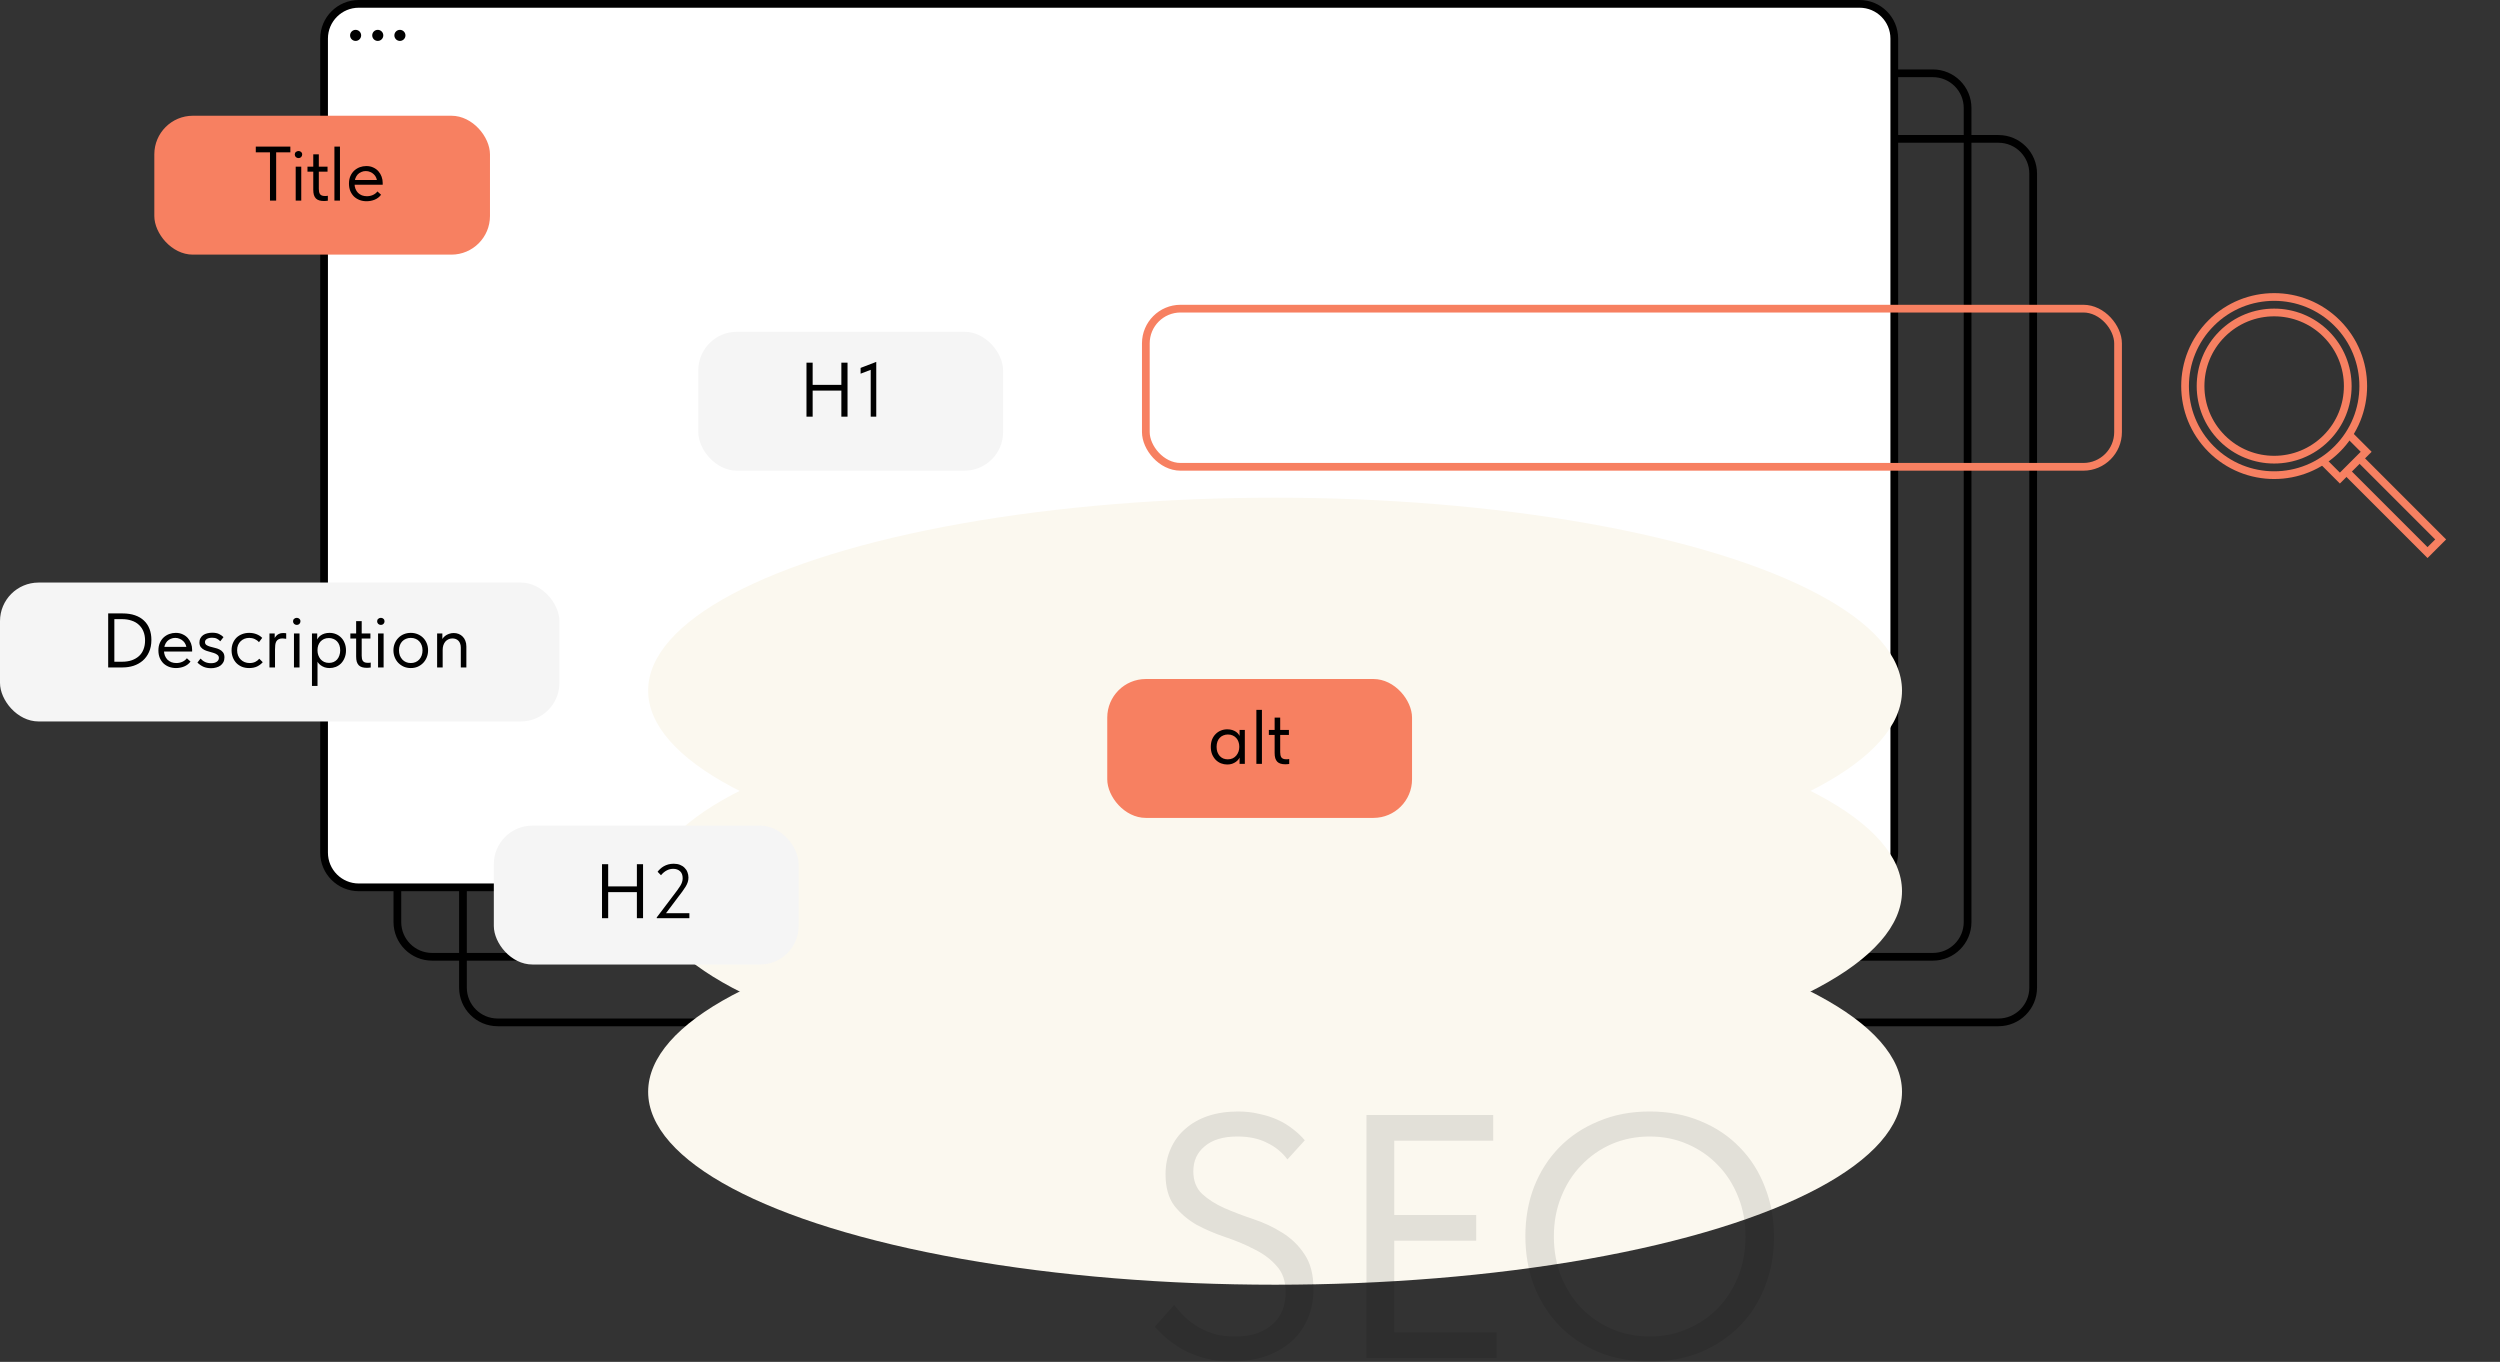 <?xml version="1.0" encoding="UTF-8"?> <svg xmlns="http://www.w3.org/2000/svg" width="648" height="353" viewBox="0 0 648 353" fill="none"><rect x="0" y="0" width="648" height="353" fill="#333333" stroke="none"/> <path d="M112 19H501C505.971 19 510 23.029 510 28V239C510 243.971 505.971 248 501 248H112C107.029 248 103 243.971 103 239V28C103 23.029 107.029 19 112 19Z" stroke="black" stroke-width="2"></path> <path d="M129 36H518C522.971 36 527 40.029 527 45V256C527 260.971 522.971 265 518 265H129C124.029 265 120 260.971 120 256V45C120 40.029 124.029 36 129 36Z" stroke="black" stroke-width="2"></path> <path d="M93 1H482C486.971 1 491 5.029 491 10V221C491 225.971 486.971 230 482 230H93C88.029 230 84 225.971 84 221V10C84 5.029 88.029 1 93 1Z" fill="white" stroke="black" stroke-width="2"></path> <circle cx="92.175" cy="9.173" r="1.435" fill="black"></circle> <circle cx="97.915" cy="9.173" r="1.435" fill="black"></circle> <circle cx="103.656" cy="9.173" r="1.435" fill="black"></circle> <g style="mix-blend-mode:multiply"> <ellipse cx="330.5" cy="179" rx="162.5" ry="50" fill="#FBF8EF"></ellipse> <ellipse cx="330.5" cy="231" rx="162.5" ry="50" fill="#FBF8EF"></ellipse> <ellipse cx="330.5" cy="283" rx="162.5" ry="50" fill="#FBF8EF"></ellipse> </g> <rect x="181" y="86" width="79" height="36" rx="10" fill="#F5F5F5"></rect> <rect x="128" y="214" width="79" height="36" rx="10" fill="#F5F5F5"></rect> <rect x="40" y="30" width="87" height="36" rx="10" fill="#F78061"></rect> <rect y="151" width="145" height="36" rx="10" fill="#F5F5F5"></rect> <rect x="287" y="176" width="79" height="36" rx="10" fill="#F78061"></rect> <path d="M218.88 99.76H209.84V101.24H218.88V99.76ZM210.64 94H209.04V108H210.64V94ZM218.08 108H219.68V94H218.08V108ZM225.687 108H227.127V93.8L223.067 95.36V96.86L226.527 95.54L225.687 94.96V108Z" fill="black"></path> <path d="M165.88 229.76H156.84V231.24H165.88V229.76ZM157.64 224H156.04V238H157.64V224ZM165.08 238H166.68V224H165.08V238ZM170.227 238H178.687V236.7H171.447L172.147 237.34L175.667 232.66C176.107 232.073 176.5 231.553 176.847 231.1C177.193 230.633 177.487 230.2 177.727 229.8C177.967 229.4 178.147 229.013 178.267 228.64C178.387 228.267 178.447 227.873 178.447 227.46C178.447 226.967 178.36 226.507 178.187 226.08C178.027 225.64 177.78 225.26 177.447 224.94C177.127 224.607 176.727 224.347 176.247 224.16C175.78 223.973 175.24 223.88 174.627 223.88C174.12 223.88 173.647 223.94 173.207 224.06C172.78 224.18 172.393 224.34 172.047 224.54C171.7 224.74 171.393 224.967 171.127 225.22C170.86 225.46 170.633 225.707 170.447 225.96L171.327 226.86C171.793 226.3 172.287 225.887 172.807 225.62C173.327 225.34 173.887 225.2 174.487 225.2C175.22 225.2 175.813 225.407 176.267 225.82C176.72 226.233 176.947 226.84 176.947 227.64C176.947 228 176.893 228.333 176.787 228.64C176.693 228.947 176.54 229.273 176.327 229.62C176.127 229.953 175.867 230.333 175.547 230.76C175.24 231.173 174.873 231.66 174.447 232.22L170.227 237.8V238Z" fill="black"></path> <path opacity="0.1" d="M319.12 352.9C322.12 352.9 324.91 352.51 327.49 351.73C330.07 350.89 332.32 349.69 334.24 348.13C336.16 346.57 337.66 344.62 338.74 342.28C339.88 339.88 340.45 337.15 340.45 334.09C340.45 330.37 339.67 327.37 338.11 325.09C336.61 322.81 334.69 320.95 332.35 319.51C330.07 318.07 327.58 316.9 324.88 316C322.18 315.1 319.66 314.14 317.32 313.12C315.04 312.1 313.12 310.87 311.56 309.43C310.06 307.99 309.31 306.04 309.31 303.58C309.31 300.88 310.3 298.72 312.28 297.1C314.26 295.42 317.08 294.58 320.74 294.58C323.74 294.58 326.29 295.12 328.39 296.2C330.55 297.22 332.32 298.66 333.7 300.52L338.2 295.57C337.3 294.49 336.25 293.5 335.05 292.6C333.91 291.7 332.62 290.92 331.18 290.26C329.74 289.6 328.15 289.09 326.41 288.73C324.73 288.31 322.9 288.1 320.92 288.1C318.04 288.1 315.43 288.49 313.09 289.27C310.81 290.05 308.86 291.16 307.24 292.6C305.62 293.98 304.36 295.69 303.46 297.73C302.56 299.71 302.11 301.93 302.11 304.39C302.11 307.75 302.86 310.45 304.36 312.49C305.92 314.47 307.84 316.12 310.12 317.44C312.46 318.7 314.98 319.78 317.68 320.68C320.38 321.58 322.87 322.63 325.15 323.83C327.49 324.97 329.41 326.41 330.91 328.15C332.47 329.83 333.25 332.11 333.25 334.99C333.25 336.61 332.98 338.14 332.44 339.58C331.9 340.96 331.06 342.16 329.92 343.18C328.84 344.2 327.46 345.01 325.78 345.61C324.16 346.15 322.27 346.42 320.11 346.42C318.31 346.42 316.66 346.24 315.16 345.88C313.66 345.46 312.25 344.89 310.93 344.17C309.67 343.45 308.5 342.61 307.42 341.65C306.34 340.63 305.32 339.49 304.36 338.23L299.32 343.9C300.46 345.16 301.69 346.33 303.01 347.41C304.39 348.49 305.89 349.45 307.51 350.29C309.13 351.07 310.9 351.7 312.82 352.18C314.74 352.66 316.84 352.9 319.12 352.9ZM354.19 352H387.94V345.34H361.39V321.58H382.63V314.92H361.39V295.66H387.04V289H354.19V352ZM427.6 346.42C424.06 346.42 420.76 345.76 417.7 344.44C414.7 343.12 412.09 341.32 409.87 339.04C407.65 336.7 405.91 333.97 404.65 330.85C403.39 327.67 402.76 324.22 402.76 320.5C402.76 316.78 403.39 313.36 404.65 310.24C405.91 307.06 407.65 304.33 409.87 302.05C412.09 299.71 414.7 297.88 417.7 296.56C420.76 295.24 424.06 294.58 427.6 294.58C431.14 294.58 434.41 295.24 437.41 296.56C440.47 297.88 443.11 299.71 445.33 302.05C447.55 304.33 449.29 307.06 450.55 310.24C451.81 313.36 452.44 316.78 452.44 320.5C452.44 324.22 451.81 327.67 450.55 330.85C449.29 333.97 447.55 336.7 445.33 339.04C443.11 341.32 440.47 343.12 437.41 344.44C434.41 345.76 431.14 346.42 427.6 346.42ZM427.6 352.9C432.46 352.9 436.87 352.09 440.83 350.47C444.79 348.79 448.18 346.51 451 343.63C453.82 340.75 455.98 337.36 457.48 333.46C459.04 329.5 459.82 325.21 459.82 320.59C459.82 315.97 459.04 311.68 457.48 307.72C455.98 303.76 453.82 300.34 451 297.46C448.18 294.52 444.79 292.24 440.83 290.62C436.87 288.94 432.46 288.1 427.6 288.1C422.74 288.1 418.33 288.94 414.37 290.62C410.41 292.24 407.02 294.49 404.2 297.37C401.38 300.25 399.19 303.67 397.63 307.63C396.13 311.53 395.38 315.79 395.38 320.41C395.38 325.03 396.13 329.32 397.63 333.28C399.19 337.24 401.38 340.69 404.2 343.63C407.02 346.51 410.41 348.79 414.37 350.47C418.33 352.09 422.74 352.9 427.6 352.9Z" fill="black"></path> <path d="M69.98 52H71.58V39.48H75.26V38H66.3V39.48H69.98V52ZM76.645 52H78.085V43.2H76.645V52ZM77.385 40.98C77.652 40.98 77.872 40.893 78.045 40.72C78.232 40.533 78.325 40.307 78.325 40.04C78.325 39.773 78.232 39.56 78.045 39.4C77.872 39.227 77.652 39.14 77.385 39.14C77.119 39.14 76.885 39.227 76.685 39.4C76.499 39.56 76.405 39.773 76.405 40.04C76.405 40.307 76.499 40.533 76.685 40.72C76.885 40.893 77.119 40.98 77.385 40.98ZM83.958 52.1C84.105 52.1 84.265 52.093 84.438 52.08C84.612 52.067 84.792 52.047 84.978 52.02V50.74C84.832 50.767 84.685 50.787 84.538 50.8C84.405 50.8 84.285 50.8 84.178 50.8C83.845 50.8 83.578 50.753 83.378 50.66C83.178 50.567 83.025 50.44 82.918 50.28C82.812 50.107 82.738 49.907 82.698 49.68C82.658 49.453 82.638 49.213 82.638 48.96V40H81.198V49.16C81.198 49.693 81.252 50.147 81.358 50.52C81.478 50.893 81.652 51.2 81.878 51.44C82.105 51.667 82.392 51.833 82.738 51.94C83.085 52.047 83.492 52.1 83.958 52.1ZM79.698 44.5H84.898V43.2H79.698V44.5ZM86.68 52H88.12V45.82V45.68V38H86.68V45.68V45.82V49.48V49.78V52ZM95.013 52.16C95.747 52.16 96.447 52.027 97.113 51.76C97.793 51.48 98.347 51.053 98.773 50.48L97.833 49.62C97.54 50.007 97.147 50.313 96.653 50.54C96.173 50.753 95.653 50.86 95.093 50.86C94.64 50.86 94.213 50.787 93.813 50.64C93.427 50.48 93.087 50.26 92.793 49.98C92.513 49.687 92.293 49.34 92.133 48.94C91.973 48.527 91.893 48.067 91.893 47.56C91.893 47.067 91.967 46.627 92.113 46.24C92.26 45.84 92.46 45.5 92.713 45.22C92.98 44.94 93.293 44.727 93.653 44.58C94.013 44.42 94.4 44.34 94.813 44.34C95.24 44.34 95.627 44.42 95.973 44.58C96.333 44.727 96.647 44.933 96.913 45.2C97.18 45.453 97.387 45.76 97.533 46.12C97.68 46.467 97.753 46.847 97.753 47.26V47.7L98.573 46.66H91.413V47.88H99.193V47.38C99.193 46.833 99.1 46.307 98.913 45.8C98.727 45.28 98.453 44.813 98.093 44.4C97.733 43.987 97.287 43.66 96.753 43.42C96.233 43.167 95.633 43.04 94.953 43.04C94.367 43.04 93.8 43.14 93.253 43.34C92.72 43.54 92.24 43.833 91.813 44.22C91.4 44.607 91.067 45.087 90.813 45.66C90.573 46.22 90.453 46.867 90.453 47.6C90.453 48.307 90.567 48.94 90.793 49.5C91.033 50.06 91.353 50.54 91.753 50.94C92.167 51.327 92.647 51.627 93.193 51.84C93.753 52.053 94.36 52.16 95.013 52.16Z" fill="black"></path> <path d="M31.62 171.52H28.84L28.82 173H31.78C32.767 173 33.707 172.86 34.6 172.58C35.493 172.287 36.287 171.847 36.98 171.26C37.673 170.66 38.22 169.913 38.62 169.02C39.033 168.127 39.24 167.073 39.24 165.86C39.24 164.82 39.08 163.88 38.76 163.04C38.44 162.187 37.96 161.46 37.32 160.86C36.693 160.26 35.913 159.8 34.98 159.48C34.06 159.16 32.993 159 31.78 159H28.84V160.48H31.62C32.54 160.48 33.367 160.607 34.1 160.86C34.847 161.1 35.473 161.46 35.98 161.94C36.5 162.407 36.9 162.987 37.18 163.68C37.46 164.36 37.6 165.14 37.6 166.02C37.6 166.86 37.467 167.62 37.2 168.3C36.947 168.98 36.56 169.56 36.04 170.04C35.533 170.507 34.907 170.873 34.16 171.14C33.427 171.393 32.58 171.52 31.62 171.52ZM29.64 159H28.04V173H29.64V159ZM45.619 173.16C46.352 173.16 47.052 173.027 47.719 172.76C48.399 172.48 48.952 172.053 49.379 171.48L48.439 170.62C48.145 171.007 47.752 171.313 47.259 171.54C46.779 171.753 46.259 171.86 45.699 171.86C45.245 171.86 44.819 171.787 44.419 171.64C44.032 171.48 43.692 171.26 43.399 170.98C43.119 170.687 42.899 170.34 42.739 169.94C42.579 169.527 42.499 169.067 42.499 168.56C42.499 168.067 42.572 167.627 42.719 167.24C42.865 166.84 43.065 166.5 43.319 166.22C43.585 165.94 43.899 165.727 44.259 165.58C44.619 165.42 45.005 165.34 45.419 165.34C45.845 165.34 46.232 165.42 46.579 165.58C46.939 165.727 47.252 165.933 47.519 166.2C47.785 166.453 47.992 166.76 48.139 167.12C48.285 167.467 48.359 167.847 48.359 168.26V168.7L49.179 167.66H42.019V168.88H49.799V168.38C49.799 167.833 49.705 167.307 49.519 166.8C49.332 166.28 49.059 165.813 48.699 165.4C48.339 164.987 47.892 164.66 47.359 164.42C46.839 164.167 46.239 164.04 45.559 164.04C44.972 164.04 44.405 164.14 43.859 164.34C43.325 164.54 42.845 164.833 42.419 165.22C42.005 165.607 41.672 166.087 41.419 166.66C41.179 167.22 41.059 167.867 41.059 168.6C41.059 169.307 41.172 169.94 41.399 170.5C41.639 171.06 41.959 171.54 42.359 171.94C42.772 172.327 43.252 172.627 43.799 172.84C44.359 173.053 44.965 173.16 45.619 173.16ZM54.715 173.2C55.181 173.2 55.621 173.14 56.035 173.02C56.461 172.913 56.828 172.747 57.135 172.52C57.455 172.28 57.708 171.987 57.895 171.64C58.081 171.28 58.175 170.867 58.175 170.4C58.175 169.84 58.048 169.4 57.794 169.08C57.554 168.76 57.248 168.513 56.874 168.34C56.501 168.153 56.094 168.013 55.654 167.92C55.215 167.813 54.808 167.707 54.434 167.6C54.061 167.493 53.748 167.353 53.495 167.18C53.255 167.007 53.135 166.753 53.135 166.42C53.135 166.087 53.294 165.82 53.614 165.62C53.948 165.407 54.408 165.3 54.995 165.3C55.501 165.3 55.914 165.387 56.234 165.56C56.554 165.72 56.841 165.94 57.094 166.22L57.934 165.14C57.628 164.833 57.248 164.567 56.794 164.34C56.341 164.113 55.748 164 55.014 164C54.561 164 54.128 164.053 53.715 164.16C53.315 164.253 52.961 164.407 52.654 164.62C52.361 164.833 52.128 165.1 51.955 165.42C51.781 165.727 51.694 166.093 51.694 166.52C51.694 167.027 51.815 167.433 52.054 167.74C52.308 168.047 52.621 168.293 52.995 168.48C53.368 168.653 53.775 168.793 54.215 168.9C54.654 169.007 55.061 169.127 55.434 169.26C55.808 169.38 56.114 169.54 56.355 169.74C56.608 169.927 56.734 170.193 56.734 170.54C56.734 170.753 56.681 170.947 56.575 171.12C56.481 171.28 56.341 171.42 56.154 171.54C55.981 171.66 55.768 171.753 55.514 171.82C55.261 171.873 54.988 171.9 54.694 171.9C54.135 171.9 53.628 171.8 53.175 171.6C52.721 171.387 52.321 171.087 51.974 170.7L51.175 171.74C51.628 172.193 52.141 172.553 52.715 172.82C53.301 173.073 53.968 173.2 54.715 173.2ZM64.584 173.16C65.384 173.16 66.077 173.02 66.664 172.74C67.25 172.447 67.73 172.08 68.104 171.64L67.204 170.74C66.937 171.073 66.59 171.347 66.164 171.56C65.737 171.76 65.25 171.86 64.704 171.86C64.237 171.86 63.804 171.78 63.404 171.62C63.017 171.46 62.677 171.233 62.384 170.94C62.09 170.647 61.864 170.3 61.704 169.9C61.544 169.487 61.464 169.033 61.464 168.54C61.464 168.033 61.544 167.587 61.704 167.2C61.877 166.8 62.104 166.467 62.384 166.2C62.677 165.92 63.01 165.707 63.384 165.56C63.77 165.413 64.177 165.34 64.604 165.34C65.11 165.34 65.584 165.44 66.024 165.64C66.464 165.84 66.83 166.113 67.124 166.46L67.964 165.34C67.564 164.927 67.07 164.607 66.484 164.38C65.897 164.153 65.264 164.04 64.584 164.04C63.944 164.04 63.344 164.147 62.784 164.36C62.237 164.56 61.757 164.853 61.344 165.24C60.944 165.627 60.624 166.1 60.384 166.66C60.144 167.22 60.024 167.853 60.024 168.56C60.024 169.213 60.13 169.82 60.344 170.38C60.557 170.94 60.857 171.427 61.244 171.84C61.644 172.253 62.124 172.58 62.684 172.82C63.257 173.047 63.89 173.16 64.584 173.16ZM73.404 164.08C72.95 164.08 72.57 164.16 72.264 164.32C71.97 164.467 71.73 164.653 71.544 164.88C71.357 165.093 71.21 165.327 71.104 165.58C71.01 165.82 70.944 166.033 70.904 166.22L71.204 166.82V164.2H69.844V173H71.284V168.32C71.284 167.907 71.304 167.527 71.344 167.18C71.384 166.833 71.47 166.533 71.604 166.28C71.75 166.027 71.95 165.833 72.204 165.7C72.457 165.553 72.79 165.48 73.204 165.48C73.364 165.48 73.524 165.493 73.684 165.52C73.857 165.533 74.024 165.553 74.184 165.58V164.14C74.077 164.113 73.944 164.1 73.784 164.1C73.637 164.087 73.51 164.08 73.404 164.08ZM76.196 173H77.636V164.2H76.196V173ZM76.936 161.98C77.203 161.98 77.423 161.893 77.596 161.72C77.783 161.533 77.876 161.307 77.876 161.04C77.876 160.773 77.783 160.56 77.596 160.4C77.423 160.227 77.203 160.14 76.936 160.14C76.669 160.14 76.436 160.227 76.236 160.4C76.049 160.56 75.956 160.773 75.956 161.04C75.956 161.307 76.049 161.533 76.236 161.72C76.436 161.893 76.669 161.98 76.936 161.98ZM82.3 177.8V170.78V170.52V166.82L82.22 166.68V164.2H80.86V166.68V166.82V177.8H82.3ZM85.42 173.16C85.98 173.16 86.52 173.06 87.04 172.86C87.56 172.647 88.013 172.347 88.4 171.96C88.787 171.56 89.093 171.08 89.32 170.52C89.56 169.947 89.68 169.307 89.68 168.6C89.68 167.893 89.567 167.26 89.34 166.7C89.126 166.14 88.826 165.667 88.44 165.28C88.053 164.88 87.6 164.573 87.08 164.36C86.56 164.147 86.007 164.04 85.42 164.04C84.94 164.04 84.507 164.1 84.12 164.22C83.733 164.34 83.4 164.5 83.12 164.7C82.84 164.9 82.613 165.127 82.44 165.38C82.266 165.62 82.16 165.86 82.12 166.1V168.46H82.3C82.3 168.06 82.36 167.673 82.48 167.3C82.613 166.927 82.8 166.6 83.04 166.32C83.293 166.04 83.6 165.813 83.96 165.64C84.333 165.467 84.76 165.38 85.24 165.38C85.666 165.38 86.053 165.453 86.4 165.6C86.76 165.733 87.073 165.94 87.34 166.22C87.606 166.487 87.813 166.82 87.96 167.22C88.106 167.62 88.18 168.073 88.18 168.58C88.18 169.06 88.106 169.5 87.96 169.9C87.826 170.3 87.633 170.647 87.38 170.94C87.126 171.22 86.82 171.44 86.46 171.6C86.1 171.747 85.707 171.82 85.28 171.82C84.8 171.82 84.373 171.733 84 171.56C83.626 171.373 83.313 171.133 83.06 170.84C82.82 170.533 82.633 170.193 82.5 169.82C82.367 169.433 82.3 169.047 82.3 168.66H82.02V170.78C82.087 171.113 82.22 171.427 82.42 171.72C82.62 172 82.867 172.247 83.16 172.46C83.453 172.673 83.793 172.847 84.18 172.98C84.567 173.1 84.98 173.16 85.42 173.16ZM95.072 173.1C95.218 173.1 95.378 173.093 95.552 173.08C95.725 173.067 95.905 173.047 96.092 173.02V171.74C95.945 171.767 95.798 171.787 95.652 171.8C95.518 171.8 95.398 171.8 95.292 171.8C94.958 171.8 94.692 171.753 94.492 171.66C94.292 171.567 94.138 171.44 94.032 171.28C93.925 171.107 93.852 170.907 93.812 170.68C93.772 170.453 93.752 170.213 93.752 169.96V161H92.312V170.16C92.312 170.693 92.365 171.147 92.472 171.52C92.592 171.893 92.765 172.2 92.992 172.44C93.218 172.667 93.505 172.833 93.852 172.94C94.198 173.047 94.605 173.1 95.072 173.1ZM90.812 165.5H96.012V164.2H90.812V165.5ZM97.993 173H99.433V164.2H97.993V173ZM98.733 161.98C99 161.98 99.22 161.893 99.393 161.72C99.58 161.533 99.673 161.307 99.673 161.04C99.673 160.773 99.58 160.56 99.393 160.4C99.22 160.227 99 160.14 98.733 160.14C98.466 160.14 98.233 160.227 98.033 160.4C97.846 160.56 97.753 160.773 97.753 161.04C97.753 161.307 97.846 161.533 98.033 161.72C98.233 161.893 98.466 161.98 98.733 161.98ZM106.477 173.16C107.117 173.16 107.71 173.047 108.257 172.82C108.803 172.58 109.277 172.253 109.677 171.84C110.077 171.427 110.39 170.94 110.617 170.38C110.843 169.82 110.957 169.213 110.957 168.56C110.957 167.907 110.843 167.307 110.617 166.76C110.39 166.2 110.077 165.72 109.677 165.32C109.277 164.92 108.803 164.607 108.257 164.38C107.71 164.153 107.117 164.04 106.477 164.04C105.837 164.04 105.237 164.153 104.677 164.38C104.13 164.607 103.657 164.927 103.257 165.34C102.857 165.74 102.543 166.22 102.317 166.78C102.09 167.327 101.977 167.92 101.977 168.56C101.977 169.213 102.09 169.82 102.317 170.38C102.543 170.94 102.857 171.427 103.257 171.84C103.67 172.253 104.15 172.58 104.697 172.82C105.243 173.047 105.837 173.16 106.477 173.16ZM106.477 171.86C106.023 171.86 105.61 171.78 105.237 171.62C104.863 171.46 104.543 171.233 104.277 170.94C104.01 170.647 103.797 170.3 103.637 169.9C103.49 169.487 103.417 169.04 103.417 168.56C103.417 168.08 103.49 167.647 103.637 167.26C103.783 166.86 103.99 166.52 104.257 166.24C104.537 165.947 104.863 165.727 105.237 165.58C105.61 165.42 106.023 165.34 106.477 165.34C106.93 165.34 107.343 165.42 107.717 165.58C108.09 165.727 108.41 165.947 108.677 166.24C108.943 166.52 109.15 166.86 109.297 167.26C109.443 167.647 109.517 168.08 109.517 168.56C109.517 169.04 109.443 169.487 109.297 169.9C109.15 170.3 108.943 170.647 108.677 170.94C108.41 171.233 108.09 171.46 107.717 171.62C107.343 171.78 106.93 171.86 106.477 171.86ZM113.301 173H114.741V166.82L114.661 166.68V164.2H113.301V166.68V166.82V170.48V170.78V173ZM119.441 167.88V173H120.881V167.74V167.56C120.881 167.013 120.794 166.527 120.621 166.1C120.461 165.673 120.234 165.313 119.941 165.02C119.647 164.713 119.301 164.48 118.901 164.32C118.501 164.16 118.067 164.08 117.601 164.08C117.161 164.08 116.747 164.153 116.361 164.3C115.987 164.433 115.654 164.613 115.361 164.84C115.081 165.067 114.847 165.327 114.661 165.62C114.487 165.9 114.381 166.193 114.341 166.5V168.48H114.741C114.741 168.053 114.794 167.66 114.901 167.3C115.021 166.927 115.187 166.607 115.401 166.34C115.627 166.073 115.894 165.867 116.201 165.72C116.521 165.56 116.874 165.48 117.261 165.48C117.554 165.48 117.834 165.527 118.101 165.62C118.367 165.713 118.601 165.86 118.801 166.06C119.001 166.247 119.154 166.493 119.261 166.8C119.381 167.093 119.441 167.453 119.441 167.88Z" fill="black"></path> <path d="M321.3 198H322.66V191.82V191.68V189.2H321.3V191.68L321.22 191.82V195.48L321.3 195.78V198ZM318.1 198.16C318.54 198.16 318.953 198.1 319.34 197.98C319.727 197.847 320.067 197.673 320.36 197.46C320.653 197.247 320.9 197 321.1 196.72C321.3 196.427 321.433 196.113 321.5 195.78V193.66H321.22C321.22 194.047 321.153 194.433 321.02 194.82C320.887 195.193 320.693 195.533 320.44 195.84C320.2 196.133 319.893 196.373 319.52 196.56C319.147 196.733 318.72 196.82 318.24 196.82C317.813 196.82 317.42 196.747 317.06 196.6C316.7 196.44 316.393 196.22 316.14 195.94C315.887 195.647 315.687 195.3 315.54 194.9C315.407 194.5 315.34 194.06 315.34 193.58C315.34 193.073 315.413 192.62 315.56 192.22C315.707 191.82 315.913 191.487 316.18 191.22C316.447 190.94 316.76 190.733 317.12 190.6C317.48 190.453 317.867 190.38 318.28 190.38C318.76 190.38 319.18 190.467 319.54 190.64C319.913 190.813 320.22 191.04 320.46 191.32C320.713 191.6 320.9 191.927 321.02 192.3C321.153 192.673 321.22 193.06 321.22 193.46H321.4V191.1C321.36 190.86 321.253 190.62 321.08 190.38C320.907 190.127 320.68 189.9 320.4 189.7C320.12 189.5 319.787 189.34 319.4 189.22C319.013 189.1 318.58 189.04 318.1 189.04C317.513 189.04 316.96 189.147 316.44 189.36C315.92 189.573 315.467 189.88 315.08 190.28C314.693 190.667 314.387 191.14 314.16 191.7C313.947 192.26 313.84 192.893 313.84 193.6C313.84 194.307 313.953 194.947 314.18 195.52C314.42 196.08 314.733 196.56 315.12 196.96C315.507 197.347 315.96 197.647 316.48 197.86C317 198.06 317.54 198.16 318.1 198.16ZM325.652 198H327.092V191.82V191.68V184H325.652V191.68V191.82V195.48V195.78V198ZM333.146 198.1C333.293 198.1 333.453 198.093 333.626 198.08C333.799 198.067 333.979 198.047 334.166 198.02V196.74C334.019 196.767 333.873 196.787 333.726 196.8C333.593 196.8 333.473 196.8 333.366 196.8C333.033 196.8 332.766 196.753 332.566 196.66C332.366 196.567 332.213 196.44 332.106 196.28C331.999 196.107 331.926 195.907 331.886 195.68C331.846 195.453 331.826 195.213 331.826 194.96V186H330.386V195.16C330.386 195.693 330.439 196.147 330.546 196.52C330.666 196.893 330.839 197.2 331.066 197.44C331.293 197.667 331.579 197.833 331.926 197.94C332.273 198.047 332.679 198.1 333.146 198.1ZM328.886 190.5H334.086V189.2H328.886V190.5Z" fill="black"></path> <rect x="297" y="80" width="252" height="41" rx="9" stroke="#F78061" stroke-width="2"></rect> <circle cx="589.462" cy="100.07" r="23.092" transform="rotate(-45 589.462 100.07)" stroke="#F78061" stroke-width="2"></circle> <circle cx="589.462" cy="100.07" r="19.077" transform="rotate(-45 589.462 100.07)" stroke="#F78061" stroke-width="2"></circle> <path d="M601.954 119.377L606.497 123.92L613.311 117.106L608.768 112.563" stroke="#F78061" stroke-width="2"></path> <path d="M608.201 122.217L629.212 143.227L632.619 139.82L611.608 118.81" stroke="#F78061" stroke-width="2"></path> </svg> 